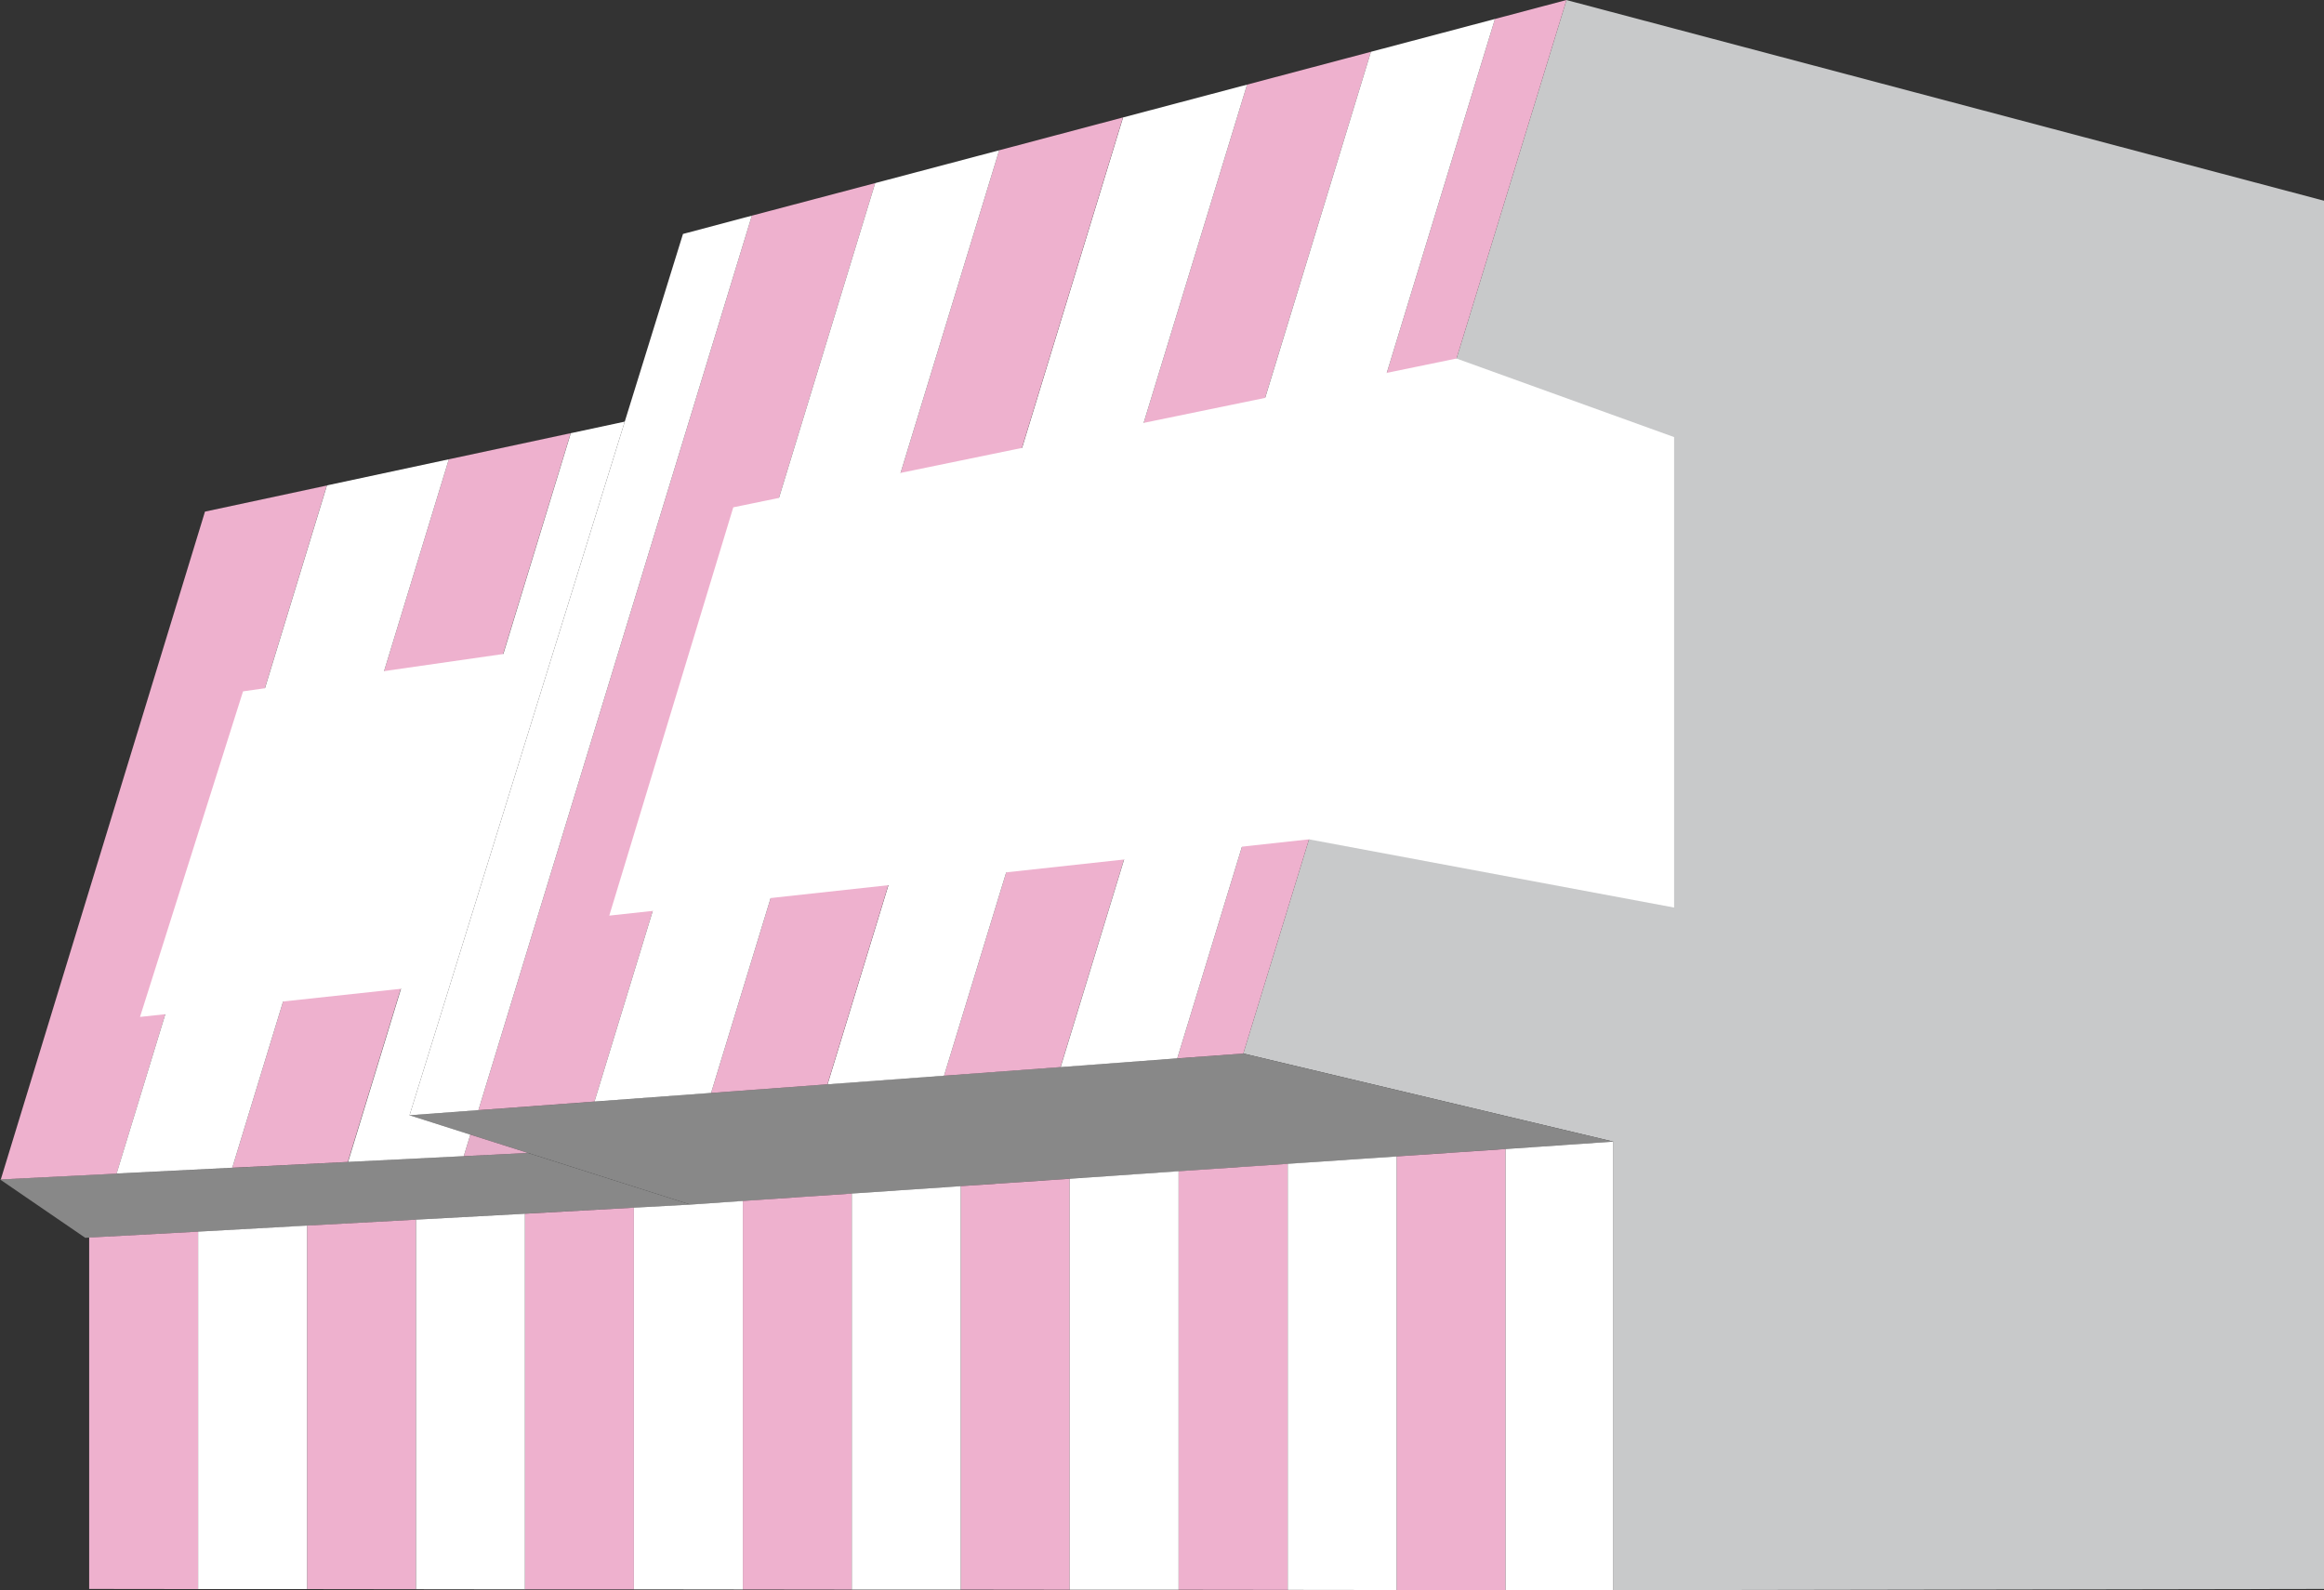 <?xml version="1.0" encoding="UTF-8"?>
<svg id="_レイヤー_2" data-name="レイヤー 2" xmlns="http://www.w3.org/2000/svg" viewBox="0 0 172.79 118.2">
  <rect x="0" y="0" width="172.79" height="118.2" fill="#333333" stroke="none"/>
  <defs>
    <style>
      .cls-1 {
        fill: #c8c9ca;
      }

      .cls-1, .cls-2, .cls-3, .cls-4, .cls-5 {
        stroke-width: 0px;
      }

      .cls-2 {
        fill: #eeb1ce;
      }

      .cls-3 {
        fill: #888;
      }

      .cls-4 {
        fill: #e7aeca;
      }

      .cls-5 {
        fill: #fff;
      }
    </style>
  </defs>
  <g id="_レイヤー_2-2" data-name=" レイヤー 2">
    <g id="_レイヤー_1-2" data-name=" レイヤー 1-2">
      <g>
        <polygon class="cls-1" points="172.79 14.92 116.53 .02 116.47 0 92.44 78.31 119.95 84.86 119.95 118.2 172.79 118.11 172.79 14.92"/>
        <polygon class="cls-3" points="119.95 84.86 92.44 78.31 30.45 82.9 51.33 89.54 119.95 84.86"/>
        <polygon class="cls-3" points="51.33 89.54 6.34 92.01 0 87.67 39.25 85.7 51.33 89.54"/>
        <g>
          <polygon class="cls-4" points="34.97 84.34 34.48 85.94 39.25 85.7 34.97 84.34"/>
          <polygon class="cls-2" points="17.27 86.8 25.86 86.37 42.43 32.2 33.37 34.14 17.27 86.8"/>
          <polygon class="cls-5" points="46.45 31.34 42.44 32.2 25.88 86.37 34.48 85.94 34.97 84.34 30.45 82.9 46.45 31.34"/>
          <polygon class="cls-2" points="8.67 87.24 24.3 36.09 15.24 38.03 .06 87.67 8.67 87.24"/>
          <polygon class="cls-5" points="8.67 87.23 17.27 86.8 33.37 34.14 24.31 36.08 8.67 87.23"/>
          <polygon class="cls-2" points="103.84 85.96 103.84 118.19 111.94 118.19 111.94 85.41 103.84 85.96"/>
          <polygon class="cls-5" points="111.94 85.41 111.94 118.19 119.95 118.2 119.95 84.86 111.94 85.41"/>
          <polygon class="cls-2" points="87.63 118.17 95.73 118.18 95.73 86.51 87.63 87.06 87.63 118.17"/>
          <polygon class="cls-5" points="95.74 86.51 95.74 118.18 103.84 118.19 103.84 85.96 95.74 86.51"/>
          <polygon class="cls-2" points="79.53 87.62 71.43 88.17 71.43 118.16 79.53 118.17 79.53 87.62"/>
          <polygon class="cls-5" points="87.63 87.06 79.53 87.62 79.53 118.17 87.63 118.17 87.63 87.06"/>
          <polygon class="cls-2" points="63.33 88.72 55.23 89.27 55.23 118.15 63.33 118.16 63.33 88.72"/>
          <polygon class="cls-5" points="71.43 88.17 63.33 88.72 63.33 118.16 71.43 118.16 71.43 88.17"/>
          <polygon class="cls-2" points="47.13 89.77 39.03 90.22 39.03 118.14 47.13 118.14 47.13 89.77"/>
          <polygon class="cls-5" points="55.23 89.27 51.33 89.54 47.13 89.77 47.13 118.14 55.23 118.15 55.23 89.27"/>
          <polygon class="cls-2" points="30.93 118.13 30.93 90.66 22.83 91.1 22.83 118.12 30.93 118.13"/>
          <polygon class="cls-5" points="39.03 90.22 30.93 90.66 30.93 118.13 39.03 118.14 39.03 90.22"/>
          <polygon class="cls-2" points="14.73 91.55 6.63 91.99 6.63 118.11 14.73 118.12 14.73 91.55"/>
          <polygon class="cls-5" points="22.83 91.1 14.73 91.55 14.73 118.12 22.83 118.12 22.83 91.1"/>
          <polygon class="cls-2" points="87.53 78.67 92.44 78.31 116.47 0 111.15 1.41 87.53 78.67"/>
          <polygon class="cls-2" points="70.19 79.96 78.85 79.32 101.93 3.85 92.72 6.29 70.19 79.96"/>
          <polygon class="cls-5" points="78.86 79.32 87.53 78.67 111.15 1.41 101.93 3.85 78.86 79.32"/>
          <polygon class="cls-5" points="61.53 80.6 70.19 79.96 92.72 6.29 83.5 8.73 61.53 80.6"/>
          <polygon class="cls-2" points="52.87 81.24 61.52 80.6 83.49 8.73 74.29 11.17 52.87 81.24"/>
          <polygon class="cls-2" points="44.2 81.88 65.07 13.61 55.9 16.03 35.57 82.52 44.2 81.88"/>
          <polygon class="cls-5" points="74.29 11.17 65.07 13.61 44.2 81.88 52.87 81.24 74.29 11.17"/>
          <polygon class="cls-5" points="55.9 16.03 50.78 17.39 30.45 82.9 35.57 82.52 55.9 16.03"/>
        </g>
        <polygon class="cls-5" points="97.32 62.39 45.3 68.06 54.52 37.71 108.29 26.65 124.47 32.49 124.47 67.46 97.32 62.39"/>
        <polygon class="cls-5" points="40.93 48.11 18.07 51.39 10.41 75.59 33.03 73.15 40.93 48.11"/>
      </g>
    </g>
  </g>
</svg>